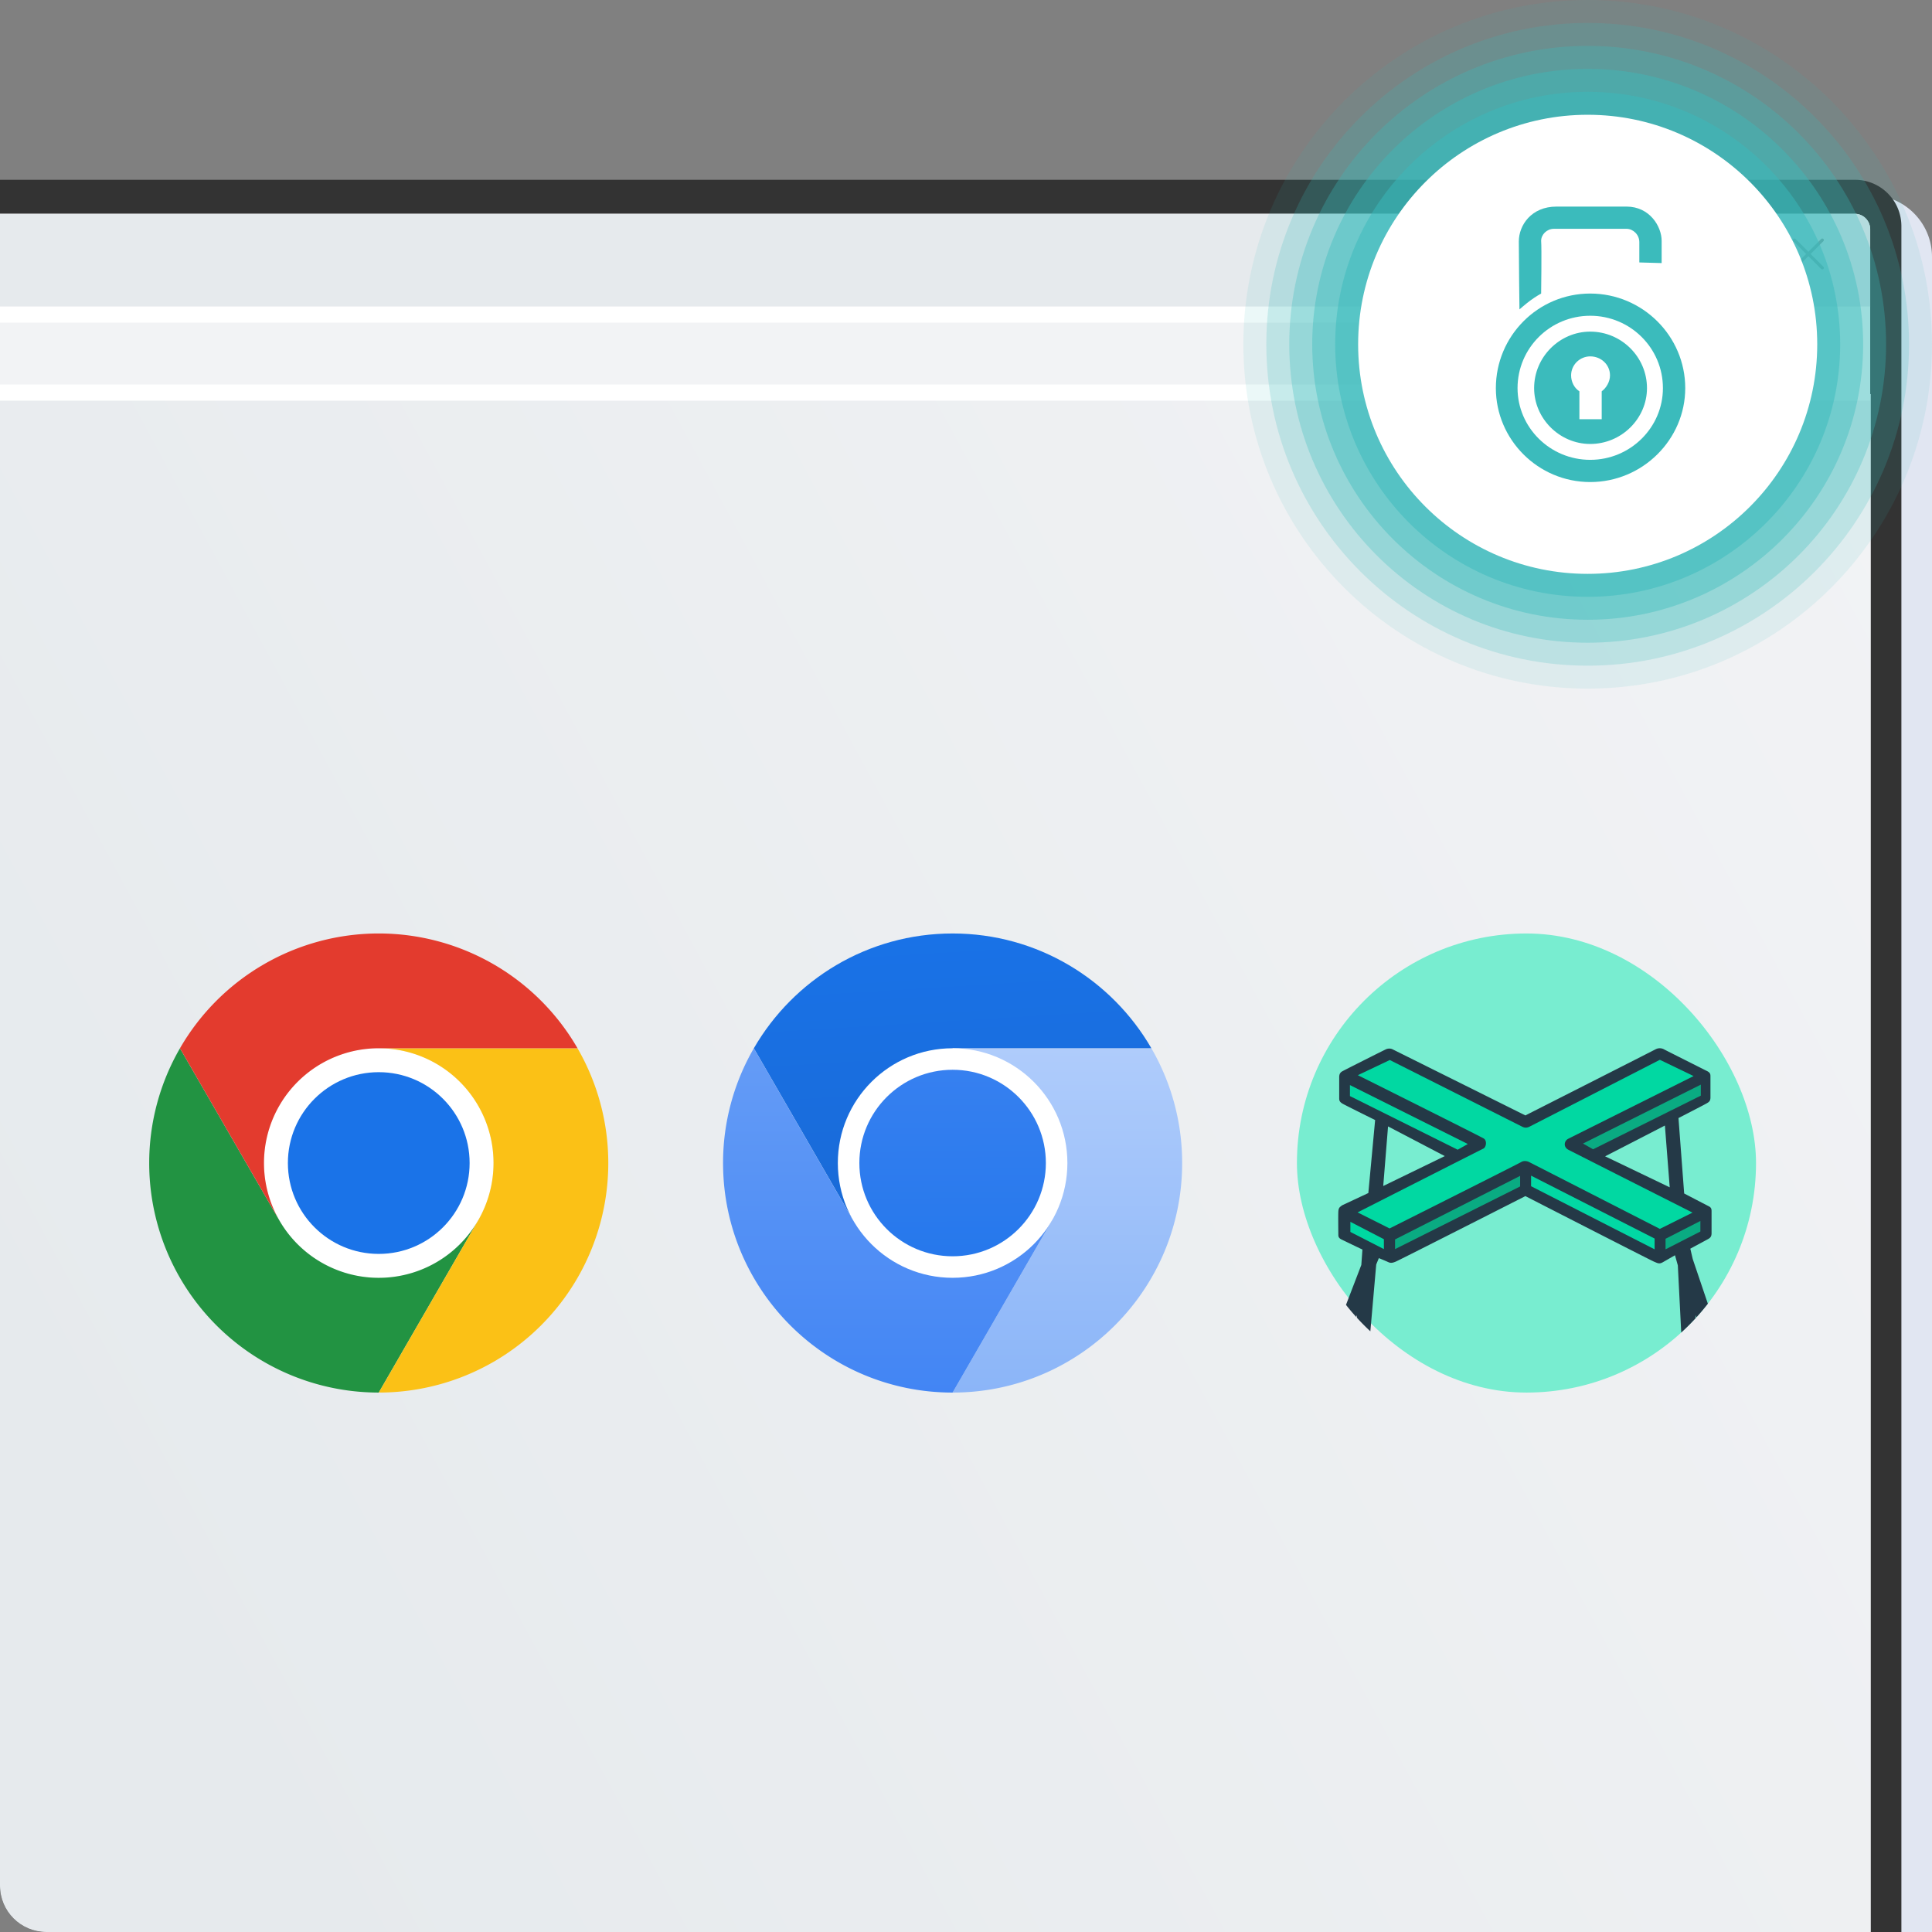 <svg xmlns="http://www.w3.org/2000/svg" width="335" height="335" fill="none"><rect width="100%" height="100%" fill="#808080" stroke="none"/><path fill="#e1e6f2" d="M56.386 33.832h267.898c5.918 0 10.716 4.798 10.716 10.716V335H64.423a8.037 8.037 0 0 1-8.037-8.037z"/><path fill="#333" d="M0 31.179h321.655a8.037 8.037 0 0 1 8.038 8.036V335H8.038A8.036 8.036 0 0 1 0 326.965z"/><path fill="url(#a)" d="M0 68.327h324.386V335H8.039C3.6 335 0 331.406 0 326.973z"/><rect width="79.604" height="79.604" x="224.881" y="161.861" fill="#78edd0" rx="39.802"/><path fill="#243947" fill-rule="evenodd" d="M232.572 209.107c-.299.229-.478.366-.512 1.001-.03.579-.012 2.546-.003 3.469l.003.458c0 .305 0 .61.532.877a468 468 0 0 0 3.646 1.753l-.19 2.669-2.659 6.925q.85 1.08 1.772 2.099l.128-.331-.016.455a40 40 0 0 0 2.341 2.361l1.017-11.585.455-1.106c.342.14 1.109.458 1.444.61l.05.023c.39.18.666.306 1.431-.023.638-.274 15.254-7.688 22.483-11.361 7.216 3.698 21.777 11.148 22.293 11.361l.205.087c.505.216.775.332 1.315.028.486-.275 1.62-.928 2.126-1.22l.494 1.753.589 11.65a40 40 0 0 0 2.505-2.499l-.018-.534.15.389q1.035-1.139 1.98-2.356l-2.623-7.755-.418-1.792c.899-.483 2.765-1.487 3.038-1.64.342-.19.646-.381.646-1.029v-3.812c0-.382-.038-.649-.494-.877a886 886 0 0 1-4.254-2.212l-.987-13.077c1.506-.775 4.595-2.371 4.899-2.554l.013-.008c.373-.224.633-.381.633-1.021v-3.584c0-.419 0-.686-.608-.991l-.002-.001c-.62-.311-7.062-3.545-7.48-3.774a1.53 1.53 0 0 0-1.405 0c-.334.183-15.204 7.727-22.597 11.476l-23.053-11.476c-.304-.152-.76-.152-1.101 0-.342.153-7.254 3.622-7.634 3.851s-.494.572-.494.991v3.698c0 .343.076.61.608.915.425.244 3.924 1.983 5.621 2.822l-1.178 12.657-4.557 2.135zm7.274-3.46.835-10.332 9.837 5.147zm48.84-10.484-10.368 5.337 11.204 5.376z" clip-rule="evenodd"/><path fill="#01d8a2" d="m240.985 183.802-5.545 2.63c7.077 3.533 21.352 10.676 21.838 10.981.608.381.418 1.525-.076 1.753-.395.183-14.698 7.447-21.8 11.057l5.545 2.783c7.469-3.749 22.491-11.301 22.825-11.514.418-.267.988-.191 1.368 0 .303.152 15.242 7.79 22.673 11.59l5.659-2.821c-6.887-3.482-20.836-10.538-21.534-10.904-.874-.458-.76-1.525 0-1.906.607-.305 14.735-7.371 21.723-10.866l-5.848-2.821a36477 36477 0 0 1-22.598 11.59c-.531.267-.911.19-1.291 0z"/><path fill="#01d8a2" d="M234.073 190.054v-1.907l20.433 10.218-1.751.991z"/><path fill="#0aab82" d="M294.915 189.978v-1.907l-20.433 10.218 1.751.991z"/><path fill="#00d8a2" d="M234.149 213.615v-1.754l5.811 3.012v1.716z"/><path fill="#0aab82" d="M241.897 216.589v-1.677l21.685-11.018v1.83z"/><path fill="#02d8a4" d="M265.481 205.685v-1.831l21.42 10.904v1.868z"/><path fill="#0aab82" d="M288.8 216.627v-1.83l6.039-3.088v1.83z"/><path fill="url(#b)" d="m165.178 201.664 17.236 9.95-17.236 29.852c21.982 0 39.802-17.82 39.802-39.802a39.6 39.6 0 0 0-5.338-19.901h-34.464z"/><path fill="url(#c)" d="M165.178 161.861c-14.732 0-27.585 8.01-34.467 19.906l17.232 29.847 17.235-9.95v-19.902h34.464c-6.883-11.893-19.734-19.901-34.464-19.901"/><path fill="url(#d)" d="M125.376 201.664c0 21.982 17.82 39.802 39.802 39.802l17.235-29.852-17.235-9.95-17.235 9.95-17.231-29.846a39.6 39.6 0 0 0-5.336 19.895"/><path fill="#fff" d="M185.08 201.664c0 10.991-8.911 19.901-19.902 19.901s-19.901-8.91-19.901-19.901 8.91-19.901 19.901-19.901 19.902 8.91 19.902 19.901"/><path fill="url(#e)" d="M181.348 201.664c0 8.93-7.239 16.17-16.17 16.17-8.93 0-16.169-7.24-16.169-16.17s7.239-16.17 16.169-16.17 16.17 7.24 16.17 16.17"/><path fill="#fff" d="M65.674 221.563c10.992 0 19.902-8.91 19.902-19.902s-8.91-19.902-19.902-19.902-19.902 8.91-19.902 19.902 8.91 19.902 19.902 19.902"/><path fill="#229342" d="m48.438 211.617-17.233-29.848a39.79 39.79 0 0 0 0 39.802 39.8 39.8 0 0 0 34.472 19.894l17.233-29.848v-.005a19.898 19.898 0 0 1-34.472.006z"/><path fill="#fbc116" d="m82.908 211.616-17.232 29.848a39.78 39.78 0 0 0 34.469-19.899 39.8 39.8 0 0 0-.007-39.802H65.673l-.004.003a19.894 19.894 0 0 1 19.907 19.898c0 3.494-.92 6.927-2.667 9.952z"/><path fill="#1a73e8" d="M65.674 217.422c8.702 0 15.756-7.054 15.756-15.756s-7.054-15.756-15.756-15.756-15.756 7.054-15.756 15.756 7.054 15.756 15.756 15.756"/><path fill="#e33b2e" d="M65.674 181.764h34.465a39.79 39.79 0 0 0-54.368-14.568 39.8 39.8 0 0 0-14.565 14.572l17.233 29.849.004.002a19.898 19.898 0 0 1 17.232-29.856v.001z"/><path fill="#fff" d="M0 37.071h321.605a2.68 2.68 0 0 1 2.679 2.68v29.723H0z"/><path fill="#e6eaed" d="M0 37.071h321.605a2.68 2.68 0 0 1 2.679 2.68v13.394H0z"/><path fill="#8b8f92" fill-rule="evenodd" d="M316.169 41.437a.27.27 0 0 1 0 .379l-4.822 4.822a.268.268 0 0 1-.379-.379l4.822-4.822a.27.27 0 0 1 .379 0" clip-rule="evenodd"/><path fill="#8b8f92" fill-rule="evenodd" d="M310.968 41.437a.27.27 0 0 1 .379 0l4.822 4.822a.268.268 0 0 1-.379.379l-4.822-4.822a.267.267 0 0 1 0-.38zm-16.153 1.529c0-.148.12-.268.268-.268h3.483c.148 0 .268.12.268.268v3.483c0 .147-.12.267-.268.267h-3.483a.27.27 0 0 1-.268-.267zm.536.268v2.947h2.947v-2.947z" clip-rule="evenodd"/><path fill="#8b8f92" fill-rule="evenodd" d="M296.155 41.626c0-.148.12-.268.268-.268h3.482c.148 0 .268.12.268.268v3.483c0 .148-.12.268-.268.268h-1.071a.268.268 0 1 1 0-.536h.803v-2.947h-2.946v.804a.268.268 0 0 1-.536 0zm-17.414 3.483c0-.148.12-.268.268-.268h4.823a.268.268 0 0 1 0 .536h-4.823a.27.27 0 0 1-.268-.268" clip-rule="evenodd"/><path fill="#f2f3f5" d="M0 55.952h277.542a5.358 5.358 0 0 1 0 10.716H0zm301.781 5.358a5.358 5.358 0 1 1-10.716 0 5.358 5.358 0 0 1 10.716 0m12.323-2.412a.804.804 0 1 1-1.607 0 .804.804 0 0 1 1.607 0m0 2.68a.804.804 0 1 1-1.607 0 .804.804 0 0 1 1.607 0m0 2.678a.804.804 0 1 1-1.607 0 .804.804 0 0 1 1.607 0"/><path fill="#8b8f92" fill-rule="evenodd" d="M273.913 58.362c.112 0 .211.07.25.175l.669 1.81h2.047a.268.268 0 0 1 .164.48l-1.571 1.221.529 1.814a.269.269 0 0 1-.399.302l-1.688-1.05-1.718 1.1a.268.268 0 0 1-.401-.303l.563-1.866-1.539-1.22a.268.268 0 0 1 .166-.478h1.988l.688-1.812a.27.27 0 0 1 .252-.173m-.005 1.032-.5 1.316a.27.27 0 0 1-.25.173h-1.404l1.08.855a.27.27 0 0 1 .09.288l-.407 1.345 1.25-.8a.27.27 0 0 1 .286-.002l1.238.77-.384-1.316a.27.27 0 0 1 .093-.286l1.098-.854h-1.453a.27.27 0 0 1-.251-.175zm-14.231-.082c.17-.236.451-.413.86-.413h1.206v.536h-1.206c-.234 0-.354.092-.425.19a.63.63 0 0 0-.111.346v3.215c0 .09.03.233.111.346.071.098.191.19.425.19h3.416c.117 0 .189-.055.246-.161a.85.85 0 0 0 .089-.375v-.804h.536v.804c0 .164-.036.412-.153.63-.124.228-.353.441-.718.441h-3.416c-.409 0-.69-.176-.86-.412a1.16 1.16 0 0 1-.211-.66v-3.214c0-.177.05-.436.211-.659" clip-rule="evenodd"/><path fill="#8b8f92" fill-rule="evenodd" d="M263.273 58.383a.27.27 0 0 1 .291.055l1.714 1.667a.27.27 0 0 1 0 .384l-1.714 1.667a.268.268 0 0 1-.455-.192V61c-.293.034-.731.126-1.087.356-.583.378-.771.744-.979 1.148a.267.267 0 0 1-.506-.122c0-.306.058-.751.202-1.18.141-.421.381-.872.778-1.129.552-.358 1.199-.437 1.592-.455v-.987c0-.108.064-.205.164-.247zm.372.881v.616c0 .148-.12.268-.268.268-.289 0-1.004.008-1.569.374-.217.14-.389.4-.513.716q.182-.166.436-.332c.629-.408 1.414-.46 1.646-.46.148 0 .268.12.268.268v.616l1.062-1.033z" clip-rule="evenodd"/><path fill="#3bbbbc" d="M215.594 59.703C215.594 26.73 242.324 0 275.297 0S335 26.73 335 59.703s-26.73 59.703-59.703 59.703-59.703-26.73-59.703-59.703" opacity=".1"/><path fill="#3bbbbc" d="M219.574 59.703c0-30.775 24.948-55.723 55.723-55.723s55.723 24.948 55.723 55.723-24.948 55.723-55.723 55.723-55.723-24.948-55.723-55.723" opacity=".2"/><path fill="#3bbbbc" d="M223.554 59.703c0-28.577 23.166-51.743 51.743-51.743s51.743 23.166 51.743 51.742c0 28.577-23.166 51.743-51.743 51.743s-51.743-23.166-51.743-51.742" opacity=".3"/><path fill="#3bbbbc" d="M227.535 59.703c0-26.379 21.384-47.763 47.762-47.763s47.762 21.384 47.762 47.763-21.384 47.762-47.762 47.762-47.762-21.384-47.762-47.762" opacity=".4"/><path fill="#3bbbbc" d="M231.515 59.703c0-24.18 19.602-43.782 43.782-43.782s43.782 19.602 43.782 43.782-19.602 43.782-43.782 43.782-43.782-19.602-43.782-43.782" opacity=".5"/><path fill="#fff" d="M235.495 59.703c0-21.982 17.82-39.802 39.802-39.802s39.802 17.82 39.802 39.802-17.82 39.802-39.802 39.802-39.802-17.82-39.802-39.802"/><path fill="#3bbbbc" fill-rule="evenodd" d="M275.739 50.9c9.066 0 16.474 7.373 16.474 16.397 0 8.914-7.408 16.288-16.474 16.288s-16.363-7.374-16.363-16.288c0-9.024 7.297-16.398 16.363-16.398zm-12.272 2.75s.995-.88 1.88-1.54 1.879-1.21 1.879-1.21.111-7.924 0-9.135c0-1.1.995-2.09 2.211-2.09h12.604c1.106 0 2.211.99 2.211 2.31v3.522l3.87.11v-3.852c0-2.531-2.101-5.943-6.081-5.943H269.88c-4.312 0-6.524 3.192-6.524 6.053 0 2.971.111 11.776.111 11.776zm12.272 3.852c5.418 0 9.84 4.402 9.84 9.795 0 5.282-4.422 9.684-9.84 9.684-5.307 0-9.729-4.401-9.729-9.684 0-5.392 4.422-9.795 9.729-9.795m0 4.292c1.88 0 3.428 1.431 3.428 3.302 0 1.1-.664 2.201-1.438 2.751v4.843h-3.869v-4.843c-.885-.55-1.438-1.65-1.438-2.751 0-1.87 1.548-3.302 3.317-3.302m0-7.043c6.966 0 12.604 5.613 12.604 12.546 0 6.823-5.638 12.436-12.604 12.436s-12.604-5.613-12.604-12.436c0-6.933 5.639-12.546 12.604-12.546" clip-rule="evenodd"/><defs><linearGradient id="a" x1="324.385" x2=".217" y1="68.326" y2="243.169" gradientUnits="userSpaceOnUse"><stop stop-color="#f2f3f5"/><stop offset="1" stop-color="#e6eaed"/></linearGradient><linearGradient id="b" x1="185.164" x2="185.079" y1="181.681" y2="241.466" gradientUnits="userSpaceOnUse"><stop stop-color="#afccfb"/><stop offset="1" stop-color="#8bb5f8"/></linearGradient><linearGradient id="c" x1="159.406" x2="162.696" y1="162.468" y2="215.955" gradientUnits="userSpaceOnUse"><stop stop-color="#1972e7"/><stop offset="1" stop-color="#1969d5"/></linearGradient><linearGradient id="d" x1="153.895" x2="153.895" y1="181.768" y2="241.466" gradientUnits="userSpaceOnUse"><stop stop-color="#659cf6"/><stop offset="1" stop-color="#4285f4"/></linearGradient><linearGradient id="e" x1="165.013" x2="165.178" y1="185.556" y2="217.834" gradientUnits="userSpaceOnUse"><stop stop-color="#3680f0"/><stop offset="1" stop-color="#2678ec"/></linearGradient></defs></svg>